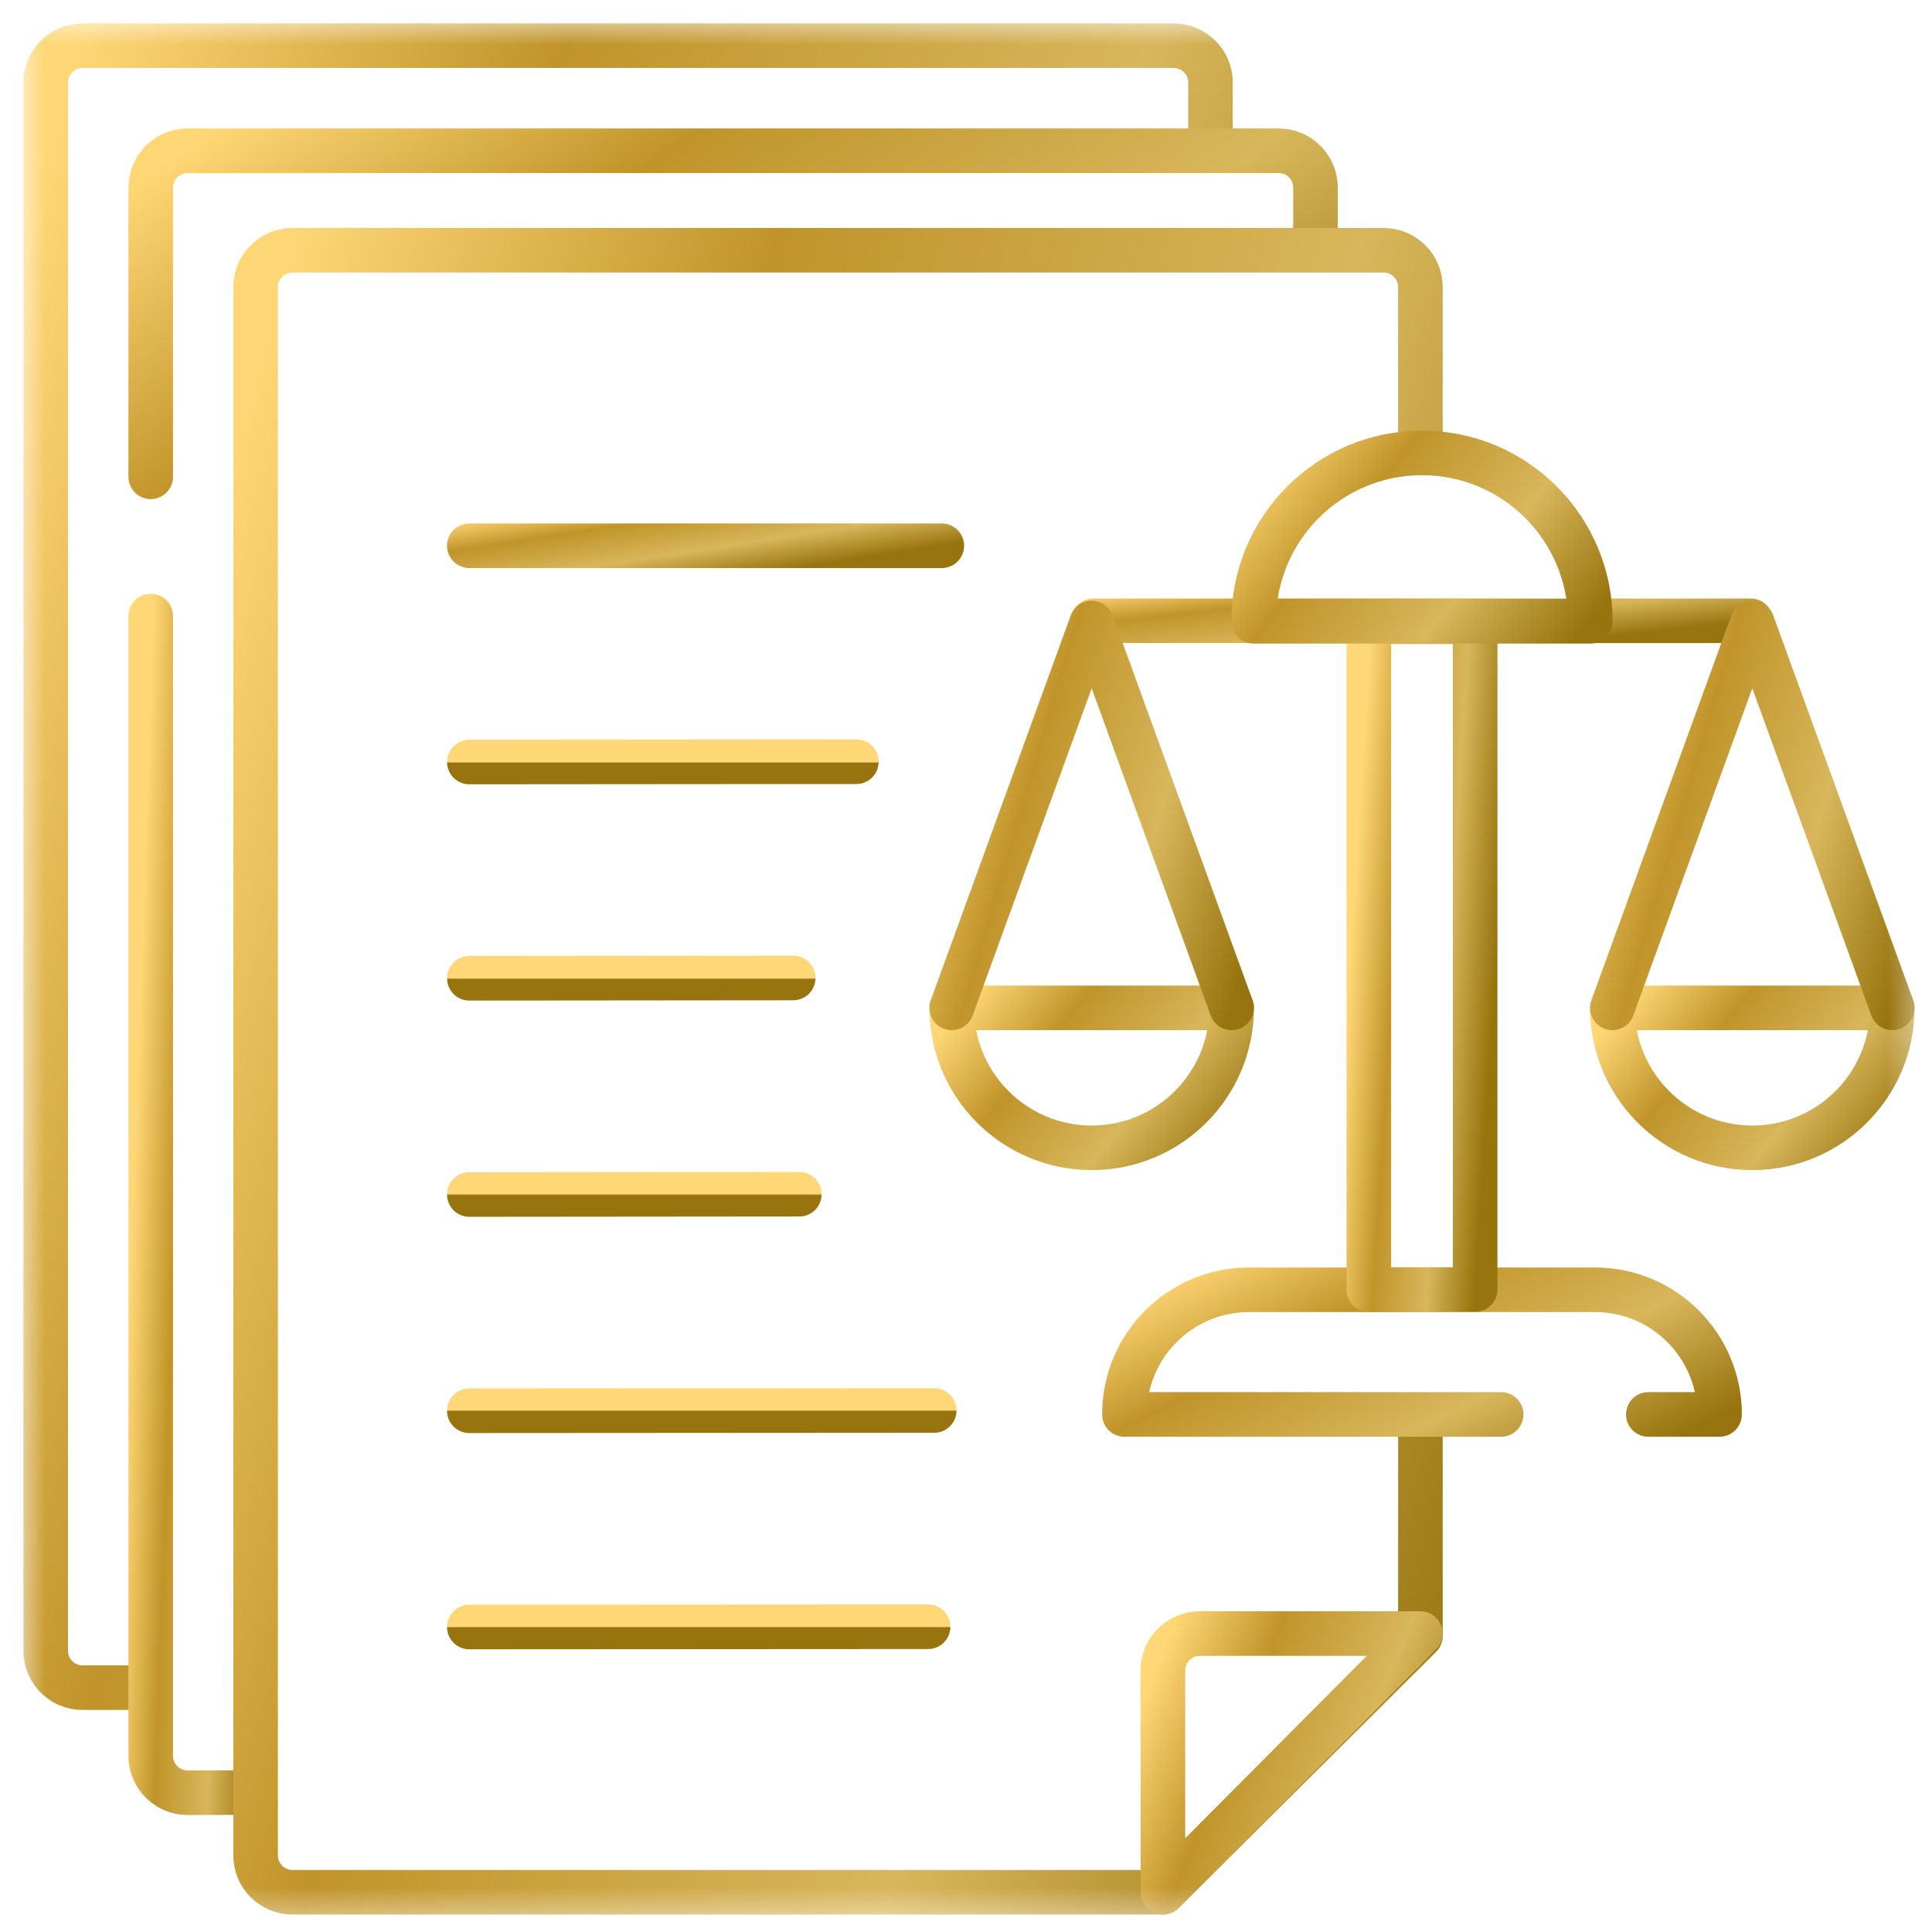 <svg width="65" height="65" viewBox="0 0 65 65" fill="none" xmlns="http://www.w3.org/2000/svg">
<g clip-path="url(#clip0_15_158)">
<mask id="mask0_15_158" style="mask-type:luminance" maskUnits="userSpaceOnUse" x="0" y="0" width="65" height="65">
<path d="M0.6 0.6H64.6V64.6H0.6V0.6Z" fill="white"/>
</mask>
<g mask="url(#mask0_15_158)">
<path d="M40.725 4.975V2.778C40.725 2.093 40.17 1.537 39.486 1.537H2.777C2.093 1.537 1.538 2.093 1.538 2.778V55.54C1.538 56.225 2.093 56.78 2.777 56.78H4.975" stroke="url(#paint0_linear_15_158)" stroke-width="1.5" stroke-miterlimit="10" stroke-linecap="round" stroke-linejoin="round"/>
<path d="M5.071 16.041V6.312C5.071 5.627 5.626 5.072 6.31 5.072H43.018C43.703 5.072 44.258 5.627 44.258 6.312V8.392" stroke="url(#paint1_linear_15_158)" stroke-width="1.5" stroke-miterlimit="10" stroke-linecap="round" stroke-linejoin="round"/>
<path d="M8.558 60.308L6.31 60.314C5.626 60.314 5.071 59.759 5.071 59.074V20.728" stroke="url(#paint2_linear_15_158)" stroke-width="1.5" stroke-miterlimit="10" stroke-linecap="round" stroke-linejoin="round"/>
<path d="M47.788 15.238V9.66C47.788 8.975 47.233 8.42 46.548 8.42H9.84C9.155 8.42 8.6 8.975 8.6 9.66V62.422C8.6 63.107 9.155 63.663 9.84 63.663H39.125L47.788 55.041V47.808" stroke="url(#paint3_linear_15_158)" stroke-width="1.5" stroke-miterlimit="10" stroke-linecap="round" stroke-linejoin="round"/>
<path d="M39.125 63.663V56.2C39.125 55.515 39.68 54.96 40.364 54.96H47.788L39.125 63.663Z" stroke="url(#paint4_linear_15_158)" stroke-width="1.5" stroke-miterlimit="10" stroke-linecap="round" stroke-linejoin="round"/>
<path d="M15.79 18.361H31.686" stroke="url(#paint5_linear_15_158)" stroke-width="1.5" stroke-miterlimit="10" stroke-linecap="round" stroke-linejoin="round"/>
<path d="M15.79 25.637L28.811 25.627" stroke="url(#paint6_linear_15_158)" stroke-width="1.5" stroke-miterlimit="10" stroke-linecap="round" stroke-linejoin="round"/>
<path d="M15.79 32.913L26.686 32.903" stroke="url(#paint7_linear_15_158)" stroke-width="1.5" stroke-miterlimit="10" stroke-linecap="round" stroke-linejoin="round"/>
<path d="M15.79 40.188L26.892 40.178" stroke="url(#paint8_linear_15_158)" stroke-width="1.5" stroke-miterlimit="10" stroke-linecap="round" stroke-linejoin="round"/>
<path d="M15.79 47.464L31.431 47.454" stroke="url(#paint9_linear_15_158)" stroke-width="1.5" stroke-miterlimit="10" stroke-linecap="round" stroke-linejoin="round"/>
<path d="M15.79 54.739L31.225 54.73" stroke="url(#paint10_linear_15_158)" stroke-width="1.5" stroke-miterlimit="10" stroke-linecap="round" stroke-linejoin="round"/>
<path d="M36.784 20.886H58.898" stroke="url(#paint11_linear_15_158)" stroke-width="1.5" stroke-miterlimit="10" stroke-linecap="round" stroke-linejoin="round"/>
<path d="M55.456 47.587H57.853C57.853 45.271 55.976 43.393 53.66 43.393H42.023C39.707 43.393 37.83 45.271 37.83 47.587H50.504" stroke="url(#paint12_linear_15_158)" stroke-width="1.5" stroke-miterlimit="10" stroke-linecap="round" stroke-linejoin="round"/>
<path d="M49.63 43.384H46.053V20.915H49.63V43.384Z" stroke="url(#paint13_linear_15_158)" stroke-width="1.5" stroke-miterlimit="10" stroke-linecap="round" stroke-linejoin="round"/>
<path d="M41.437 33.908C41.437 36.509 39.329 38.617 36.729 38.617C34.128 38.617 32.02 36.509 32.02 33.908H41.437Z" stroke="url(#paint14_linear_15_158)" stroke-width="1.5" stroke-miterlimit="10" stroke-linecap="round" stroke-linejoin="round"/>
<path d="M32.02 33.908L36.729 20.962L41.437 33.908" stroke="url(#paint15_linear_15_158)" stroke-width="1.5" stroke-miterlimit="10" stroke-linecap="round" stroke-linejoin="round"/>
<path d="M63.663 33.908C63.663 36.509 61.554 38.617 58.954 38.617C56.354 38.617 54.246 36.509 54.246 33.908H63.663Z" stroke="url(#paint16_linear_15_158)" stroke-width="1.5" stroke-miterlimit="10" stroke-linecap="round" stroke-linejoin="round"/>
<path d="M54.246 33.908L58.954 20.962L63.663 33.908" stroke="url(#paint17_linear_15_158)" stroke-width="1.5" stroke-miterlimit="10" stroke-linecap="round" stroke-linejoin="round"/>
<path d="M42.179 20.901C42.179 17.773 44.714 15.238 47.841 15.238C50.968 15.238 53.504 17.773 53.504 20.901H42.179Z" stroke="url(#paint18_linear_15_158)" stroke-width="1.5" stroke-miterlimit="10" stroke-linecap="round" stroke-linejoin="round"/>
</g>
</g>
<defs>
<linearGradient id="paint0_linear_15_158" x1="3.011" y1="-0.341" x2="52.963" y2="13.924" gradientUnits="userSpaceOnUse">
<stop stop-color="#FFD776"/>
<stop offset="0.305" stop-color="#C0942A"/>
<stop offset="0.67" stop-color="#D8B65B"/>
<stop offset="1" stop-color="#97740D"/>
</linearGradient>
<linearGradient id="paint1_linear_15_158" x1="6.544" y1="4.699" x2="24.151" y2="30.021" gradientUnits="userSpaceOnUse">
<stop stop-color="#FFD776"/>
<stop offset="0.305" stop-color="#C0942A"/>
<stop offset="0.67" stop-color="#D8B65B"/>
<stop offset="1" stop-color="#97740D"/>
</linearGradient>
<linearGradient id="paint2_linear_15_158" x1="5.202" y1="19.382" x2="10.004" y2="19.552" gradientUnits="userSpaceOnUse">
<stop stop-color="#FFD776"/>
<stop offset="0.305" stop-color="#C0942A"/>
<stop offset="0.67" stop-color="#D8B65B"/>
<stop offset="1" stop-color="#97740D"/>
</linearGradient>
<linearGradient id="paint3_linear_15_158" x1="10.073" y1="6.542" x2="60.026" y2="20.806" gradientUnits="userSpaceOnUse">
<stop stop-color="#FFD776"/>
<stop offset="0.305" stop-color="#C0942A"/>
<stop offset="0.67" stop-color="#D8B65B"/>
<stop offset="1" stop-color="#97740D"/>
</linearGradient>
<linearGradient id="paint4_linear_15_158" x1="39.45" y1="54.664" x2="49.741" y2="58.788" gradientUnits="userSpaceOnUse">
<stop stop-color="#FFD776"/>
<stop offset="0.305" stop-color="#C0942A"/>
<stop offset="0.67" stop-color="#D8B65B"/>
<stop offset="1" stop-color="#97740D"/>
</linearGradient>
<linearGradient id="paint5_linear_15_158" x1="16.388" y1="17.327" x2="16.911" y2="20.67" gradientUnits="userSpaceOnUse">
<stop stop-color="#FFD776"/>
<stop offset="0.305" stop-color="#C0942A"/>
<stop offset="0.67" stop-color="#D8B65B"/>
<stop offset="1" stop-color="#97740D"/>
</linearGradient>
<linearGradient id="paint6_linear_15_158" x1="16.28" y1="25.627" x2="16.28" y2="25.66" gradientUnits="userSpaceOnUse">
<stop stop-color="#FFD776"/>
<stop offset="0.305" stop-color="#C0942A"/>
<stop offset="0.67" stop-color="#D8B65B"/>
<stop offset="1" stop-color="#97740D"/>
</linearGradient>
<linearGradient id="paint7_linear_15_158" x1="16.2" y1="32.902" x2="16.2" y2="32.936" gradientUnits="userSpaceOnUse">
<stop stop-color="#FFD776"/>
<stop offset="0.305" stop-color="#C0942A"/>
<stop offset="0.67" stop-color="#D8B65B"/>
<stop offset="1" stop-color="#97740D"/>
</linearGradient>
<linearGradient id="paint8_linear_15_158" x1="16.208" y1="40.178" x2="16.208" y2="40.211" gradientUnits="userSpaceOnUse">
<stop stop-color="#FFD776"/>
<stop offset="0.305" stop-color="#C0942A"/>
<stop offset="0.67" stop-color="#D8B65B"/>
<stop offset="1" stop-color="#97740D"/>
</linearGradient>
<linearGradient id="paint9_linear_15_158" x1="16.379" y1="47.454" x2="16.379" y2="47.487" gradientUnits="userSpaceOnUse">
<stop stop-color="#FFD776"/>
<stop offset="0.305" stop-color="#C0942A"/>
<stop offset="0.67" stop-color="#D8B65B"/>
<stop offset="1" stop-color="#97740D"/>
</linearGradient>
<linearGradient id="paint10_linear_15_158" x1="16.371" y1="54.729" x2="16.371" y2="54.762" gradientUnits="userSpaceOnUse">
<stop stop-color="#FFD776"/>
<stop offset="0.305" stop-color="#C0942A"/>
<stop offset="0.67" stop-color="#D8B65B"/>
<stop offset="1" stop-color="#97740D"/>
</linearGradient>
<linearGradient id="paint11_linear_15_158" x1="37.616" y1="19.852" x2="37.995" y2="23.234" gradientUnits="userSpaceOnUse">
<stop stop-color="#FFD776"/>
<stop offset="0.305" stop-color="#C0942A"/>
<stop offset="0.67" stop-color="#D8B65B"/>
<stop offset="1" stop-color="#97740D"/>
</linearGradient>
<linearGradient id="paint12_linear_15_158" x1="38.583" y1="43.251" x2="44.463" y2="54.553" gradientUnits="userSpaceOnUse">
<stop stop-color="#FFD776"/>
<stop offset="0.305" stop-color="#C0942A"/>
<stop offset="0.67" stop-color="#D8B65B"/>
<stop offset="1" stop-color="#97740D"/>
</linearGradient>
<linearGradient id="paint13_linear_15_158" x1="46.187" y1="20.151" x2="51.099" y2="20.465" gradientUnits="userSpaceOnUse">
<stop stop-color="#FFD776"/>
<stop offset="0.305" stop-color="#C0942A"/>
<stop offset="0.67" stop-color="#D8B65B"/>
<stop offset="1" stop-color="#97740D"/>
</linearGradient>
<linearGradient id="paint14_linear_15_158" x1="32.374" y1="33.748" x2="40.251" y2="40.09" gradientUnits="userSpaceOnUse">
<stop stop-color="#FFD776"/>
<stop offset="0.305" stop-color="#C0942A"/>
<stop offset="0.67" stop-color="#D8B65B"/>
<stop offset="1" stop-color="#97740D"/>
</linearGradient>
<linearGradient id="paint15_linear_15_158" x1="32.374" y1="20.522" x2="44.332" y2="24.024" gradientUnits="userSpaceOnUse">
<stop stop-color="#FFD776"/>
<stop offset="0.305" stop-color="#C0942A"/>
<stop offset="0.67" stop-color="#D8B65B"/>
<stop offset="1" stop-color="#97740D"/>
</linearGradient>
<linearGradient id="paint16_linear_15_158" x1="54.6" y1="33.748" x2="62.476" y2="40.09" gradientUnits="userSpaceOnUse">
<stop stop-color="#FFD776"/>
<stop offset="0.305" stop-color="#C0942A"/>
<stop offset="0.67" stop-color="#D8B65B"/>
<stop offset="1" stop-color="#97740D"/>
</linearGradient>
<linearGradient id="paint17_linear_15_158" x1="54.6" y1="20.522" x2="66.557" y2="24.024" gradientUnits="userSpaceOnUse">
<stop stop-color="#FFD776"/>
<stop offset="0.305" stop-color="#C0942A"/>
<stop offset="0.67" stop-color="#D8B65B"/>
<stop offset="1" stop-color="#97740D"/>
</linearGradient>
<linearGradient id="paint18_linear_15_158" x1="42.605" y1="15.046" x2="52.077" y2="22.672" gradientUnits="userSpaceOnUse">
<stop stop-color="#FFD776"/>
<stop offset="0.305" stop-color="#C0942A"/>
<stop offset="0.67" stop-color="#D8B65B"/>
<stop offset="1" stop-color="#97740D"/>
</linearGradient>
<clipPath id="clip0_15_158">
<rect width="64" height="64" fill="white" transform="translate(0.6 0.6)"/>
</clipPath>
</defs>
</svg>
